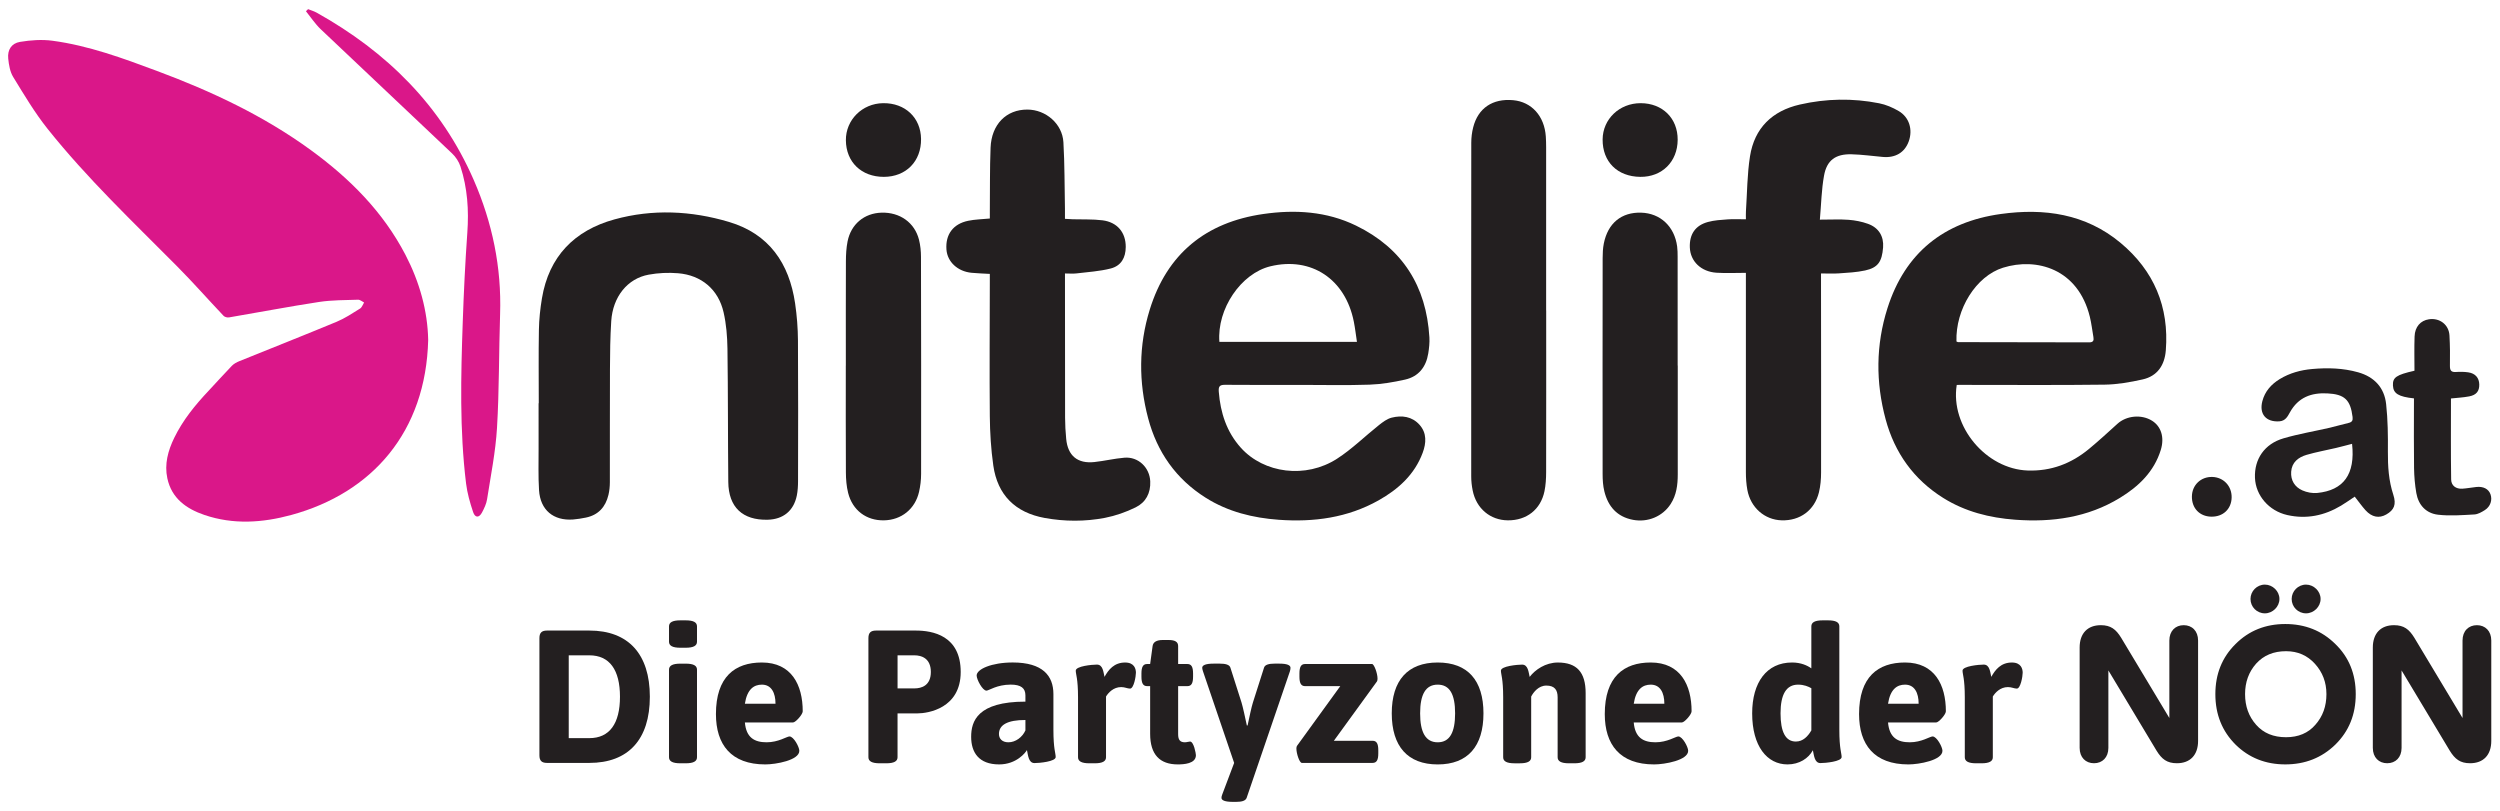 <?xml version="1.0" encoding="UTF-8" standalone="no"?>
<svg
   xmlns:dc="http://purl.org/dc/elements/1.1/"
   xmlns:cc="http://creativecommons.org/ns#"
   xmlns:rdf="http://www.w3.org/1999/02/22-rdf-syntax-ns#"
   xmlns:svg="http://www.w3.org/2000/svg"
   xmlns="http://www.w3.org/2000/svg"
   viewBox="0 0 246.667 80"
   height="80"
   width="246.667"
   xml:space="preserve"
   id="svg2"
   version="1.1"><defs
     id="defs6"><clipPath
       id="clipPath18"
       clipPathUnits="userSpaceOnUse"><path
         id="path16"
         d="M 0,60 H 185 V 0 H 0 Z" /></clipPath></defs><g
     transform="matrix(1.333,0,0,-1.333,0,80)"
     id="g10"><g
       id="g12"><g
         clip-path="url(#clipPath18)"
         id="g14"><g
           transform="translate(31.694,34.852)"
           id="g20"><path
             id="path22"
             style="fill:#da1789;fill-opacity:1;fill-rule:nonzero;stroke:none"
             d="m 0,0 c -0.171,-6.803 -4.139,-11.318 -10.128,-12.953 -2.135,-0.583 -4.297,-0.729 -6.435,-0.001 -1.339,0.456 -2.427,1.228 -2.745,2.713 -0.225,1.051 0.049,2.046 0.511,2.996 0.64,1.317 1.552,2.432 2.548,3.488 0.578,0.613 1.136,1.244 1.722,1.848 0.147,0.151 0.354,0.26 0.553,0.341 2.398,0.973 4.806,1.92 7.196,2.913 0.611,0.254 1.174,0.63 1.739,0.981 0.138,0.086 0.198,0.295 0.295,0.447 -0.149,0.072 -0.3,0.211 -0.446,0.206 -0.965,-0.033 -1.94,-0.022 -2.89,-0.167 -2.226,-0.341 -4.439,-0.765 -6.659,-1.142 -0.127,-0.022 -0.319,0.025 -0.403,0.113 -1.157,1.221 -2.269,2.486 -3.454,3.679 -3.282,3.304 -6.664,6.515 -9.574,10.164 -0.955,1.197 -1.745,2.531 -2.548,3.841 -0.237,0.386 -0.319,0.897 -0.367,1.362 -0.066,0.636 0.234,1.128 0.873,1.234 0.786,0.131 1.617,0.19 2.402,0.085 2.679,-0.36 5.205,-1.292 7.723,-2.231 4.034,-1.503 7.911,-3.318 11.407,-5.868 C -5.809,11.955 -3.342,9.49 -1.683,6.301 -0.634,4.285 -0.042,2.146 0,0" /></g><g
           transform="translate(144.814,34.741)"
           id="g24"><path
             id="path26"
             style="fill:#231f20;fill-opacity:1;fill-rule:nonzero;stroke:none"
             d="M 0,0 C 0.059,-0.026 0.088,-0.05 0.115,-0.05 3.354,-0.056 6.594,-0.058 9.832,-0.067 10.131,-0.068 10.181,0.08 10.137,0.326 10.049,0.826 9.994,1.334 9.873,1.825 8.998,5.392 5.92,6.233 3.445,5.458 1.447,4.833 -0.076,2.383 0,0 m 0.021,-3.216 c -0.49,-3.077 2.176,-6.234 5.258,-6.337 1.725,-0.057 3.217,0.511 4.526,1.593 0.721,0.597 1.414,1.231 2.107,1.862 0.67,0.612 1.785,0.72 2.567,0.229 0.673,-0.423 0.931,-1.233 0.646,-2.159 -0.498,-1.613 -1.637,-2.702 -3.022,-3.548 -2.386,-1.458 -5.015,-1.822 -7.754,-1.619 -1.896,0.14 -3.704,0.595 -5.33,1.613 -2.189,1.371 -3.593,3.345 -4.261,5.818 -0.74,2.746 -0.729,5.505 0.135,8.224 1.302,4.104 4.18,6.389 8.388,6.974 C 6.492,9.88 9.56,9.454 12.145,7.299 14.617,5.238 15.752,2.561 15.496,-0.665 15.41,-1.747 14.881,-2.564 13.782,-2.81 12.859,-3.017 11.906,-3.185 10.965,-3.197 7.53,-3.242 4.096,-3.215 0.662,-3.215 0.455,-3.216 0.25,-3.216 0.021,-3.216" /></g><g
           transform="translate(90.257,34.711)"
           id="g28"><path
             id="path30"
             style="fill:#231f20;fill-opacity:1;fill-rule:nonzero;stroke:none"
             d="M 0,0 H 10.182 C 10.102,0.53 10.046,1.016 9.951,1.495 9.327,4.649 6.801,6.323 3.779,5.594 1.6,5.068 -0.187,2.439 0,0 m 6.008,-3.186 c -1.86,0 -3.72,-0.012 -5.58,0.007 -0.41,0.004 -0.504,-0.118 -0.472,-0.521 0.123,-1.549 0.579,-2.964 1.63,-4.135 1.711,-1.907 4.809,-2.308 7.12,-0.817 1.113,0.716 2.072,1.672 3.116,2.5 0.28,0.22 0.592,0.455 0.926,0.541 0.76,0.191 1.51,0.093 2.065,-0.525 0.551,-0.615 0.5,-1.356 0.236,-2.07 -0.6,-1.62 -1.807,-2.704 -3.267,-3.526 -2.295,-1.289 -4.787,-1.623 -7.376,-1.438 -1.929,0.139 -3.769,0.592 -5.42,1.633 -2.199,1.387 -3.597,3.383 -4.258,5.877 -0.711,2.683 -0.705,5.386 0.117,8.044 1.281,4.143 4.156,6.468 8.409,7.08 2.35,0.339 4.683,0.199 6.858,-0.858 3.437,-1.672 5.208,-4.479 5.433,-8.275 0.023,-0.392 -0.022,-0.796 -0.084,-1.186 -0.16,-1.003 -0.716,-1.714 -1.718,-1.939 -0.862,-0.193 -1.749,-0.344 -2.63,-0.374 C 9.411,-3.227 7.709,-3.186 6.008,-3.186" /></g><g
           transform="translate(39.879,30.165)"
           id="g32"><path
             id="path34"
             style="fill:#231f20;fill-opacity:1;fill-rule:nonzero;stroke:none"
             d="m 0,0 c 0,1.812 -0.022,3.625 0.01,5.437 0.014,0.775 0.096,1.556 0.223,2.322 0.516,3.11 2.406,5.035 5.371,5.852 2.82,0.777 5.682,0.644 8.475,-0.188 2.968,-0.884 4.456,-3.06 4.894,-6.025 0.134,-0.909 0.206,-1.835 0.212,-2.753 0.024,-3.466 0.012,-6.932 0.006,-10.397 -10e-4,-0.363 -0.02,-0.734 -0.093,-1.089 -0.231,-1.122 -1.009,-1.751 -2.154,-1.779 -1.859,-0.045 -2.898,0.929 -2.916,2.796 -0.032,3.29 -0.016,6.581 -0.062,9.871 C 13.953,4.946 13.88,5.864 13.679,6.737 13.291,8.426 12.042,9.481 10.314,9.625 9.594,9.685 8.844,9.65 8.134,9.52 6.558,9.232 5.481,7.879 5.364,6.081 5.288,4.909 5.275,3.731 5.27,2.556 5.257,-0.242 5.269,-3.04 5.262,-5.838 5.261,-6.152 5.231,-6.475 5.158,-6.779 4.946,-7.676 4.409,-8.273 3.482,-8.462 3.172,-8.525 2.856,-8.578 2.541,-8.602 1.086,-8.709 0.113,-7.902 0.02,-6.437 -0.045,-5.408 -0.009,-4.373 -0.013,-3.339 -0.017,-2.227 -0.014,-1.113 -0.014,0 Z" /></g><g
           transform="translate(134.704,43.757)"
           id="g36"><path
             id="path38"
             style="fill:#231f20;fill-opacity:1;fill-rule:nonzero;stroke:none"
             d="M 0,0 C 0.827,0 1.479,0.037 2.126,-0.012 2.61,-0.049 3.106,-0.145 3.563,-0.31 4.364,-0.599 4.741,-1.242 4.68,-2.055 4.598,-3.115 4.296,-3.555 3.351,-3.761 2.721,-3.899 2.063,-3.929 1.417,-3.976 0.993,-4.007 0.565,-3.982 0.085,-3.982 v -0.564 c 0.004,-4.723 0.012,-9.446 0.005,-14.168 -0.001,-0.49 -0.042,-0.99 -0.157,-1.464 -0.325,-1.335 -1.401,-2.12 -2.766,-2.078 -1.258,0.039 -2.292,0.941 -2.534,2.248 -0.08,0.433 -0.109,0.885 -0.109,1.326 -0.006,4.691 0,9.382 0,14.073 v 0.671 c -0.75,0 -1.462,-0.037 -2.169,0.008 -1.155,0.075 -1.942,0.847 -1.98,1.872 -0.036,0.97 0.399,1.628 1.338,1.885 0.469,0.129 0.97,0.158 1.459,0.193 0.425,0.031 0.854,0.006 1.354,0.006 0,0.224 -0.011,0.409 0.002,0.592 0.09,1.36 0.09,2.735 0.301,4.076 0.33,2.086 1.64,3.356 3.686,3.825 C 0.459,8.964 2.426,9.001 4.384,8.614 4.887,8.515 5.389,8.3 5.834,8.039 6.622,7.576 6.892,6.659 6.577,5.789 6.28,4.972 5.594,4.559 4.661,4.641 3.887,4.709 3.114,4.819 2.339,4.838 1.165,4.867 0.511,4.398 0.309,3.259 0.12,2.225 0.102,1.158 0,0" /></g><g
           transform="translate(73.265,39.741)"
           id="g40"><path
             id="path42"
             style="fill:#231f20;fill-opacity:1;fill-rule:nonzero;stroke:none"
             d="m 0,0 c -0.498,0.029 -0.925,0.042 -1.35,0.082 -1.033,0.099 -1.795,0.811 -1.861,1.722 -0.08,1.111 0.487,1.893 1.605,2.127 0.507,0.106 1.034,0.112 1.607,0.169 0,0.196 -0.002,0.384 0,0.571 0.015,1.558 -0.007,3.117 0.055,4.672 0.069,1.732 1.165,2.826 2.725,2.82 C 4.148,12.158 5.368,11.112 5.447,9.746 5.542,8.114 5.529,6.475 5.561,4.839 5.566,4.603 5.562,4.367 5.562,4.076 5.778,4.064 5.961,4.049 6.144,4.044 6.874,4.022 7.611,4.058 8.333,3.968 9.439,3.83 10.069,3.062 10.061,1.989 10.055,1.195 9.718,0.599 8.949,0.401 8.129,0.191 7.266,0.14 6.42,0.037 6.157,0.005 5.888,0.032 5.563,0.032 v -0.564 c 0.001,-3.37 -10e-4,-6.74 0.008,-10.111 0.001,-0.523 0.033,-1.048 0.082,-1.57 0.118,-1.248 0.844,-1.85 2.093,-1.712 0.741,0.081 1.473,0.259 2.215,0.321 1.027,0.088 1.87,-0.727 1.913,-1.753 0.037,-0.873 -0.333,-1.555 -1.079,-1.922 -0.715,-0.352 -1.496,-0.626 -2.278,-0.778 -1.475,-0.282 -2.972,-0.277 -4.458,-0.007 -2.167,0.395 -3.488,1.692 -3.801,3.878 -0.173,1.207 -0.247,2.435 -0.259,3.655 -0.03,3.306 -0.003,6.613 0.001,9.919 z" /></g><g
           transform="translate(114.447,37.035)"
           id="g44"><path
             id="path46"
             style="fill:#231f20;fill-opacity:1;fill-rule:nonzero;stroke:none"
             d="m 0,0 c 0,-3.99 0.005,-7.982 -0.004,-11.972 -0.002,-0.472 -0.028,-0.957 -0.125,-1.418 -0.285,-1.351 -1.323,-2.154 -2.703,-2.145 -1.309,0.009 -2.344,0.876 -2.609,2.209 -0.069,0.341 -0.108,0.692 -0.108,1.039 -0.006,8.235 -0.004,16.47 0.004,24.706 0,0.377 0.047,0.764 0.14,1.13 0.36,1.43 1.444,2.155 2.963,2.015 1.362,-0.125 2.313,-1.172 2.414,-2.687 0.035,-0.523 0.022,-1.049 0.024,-1.573 0.002,-3.768 0,-7.536 0,-11.304 z" /></g><g
           transform="translate(62.608,32.952)"
           id="g48"><path
             id="path50"
             style="fill:#231f20;fill-opacity:1;fill-rule:nonzero;stroke:none"
             d="m 0,0 c 0,2.575 -0.006,5.15 0.005,7.725 0.002,0.49 0.028,0.988 0.123,1.467 0.252,1.278 1.236,2.092 2.51,2.13 1.36,0.04 2.455,-0.732 2.777,-2.004 C 5.519,8.907 5.561,8.47 5.562,8.045 5.575,2.689 5.578,-2.668 5.571,-8.023 5.57,-8.465 5.517,-8.915 5.418,-9.346 5.126,-10.619 4.106,-11.43 2.819,-11.452 1.524,-11.477 0.494,-10.713 0.17,-9.423 0.048,-8.936 0.007,-8.419 0.004,-7.914 -0.012,-5.275 -0.003,-2.637 -0.003,0.001 -0.002,0 -0.001,0 0,0" /></g><g
           transform="translate(124.185,32.953)"
           id="g52"><path
             id="path54"
             style="fill:#231f20;fill-opacity:1;fill-rule:nonzero;stroke:none"
             d="m 0,0 c 0,-2.686 0.002,-5.372 0,-8.06 0,-0.772 -0.095,-1.526 -0.529,-2.191 -0.598,-0.917 -1.689,-1.37 -2.78,-1.165 -1.185,0.223 -1.851,0.99 -2.125,2.114 -0.101,0.41 -0.127,0.849 -0.127,1.275 -0.007,5.325 -0.004,10.65 0.002,15.974 0,0.363 0.016,0.734 0.086,1.089 0.3,1.508 1.305,2.328 2.764,2.285 1.422,-0.043 2.467,-1.02 2.664,-2.501 C -0.012,8.569 -0.01,8.313 -0.009,8.059 -0.007,5.373 -0.007,2.687 -0.007,0 Z" /></g><g
           transform="translate(22.803,59.338)"
           id="g56"><path
             id="path58"
             style="fill:#da1789;fill-opacity:1;fill-rule:nonzero;stroke:none"
             d="m 0,0 c 0.216,-0.087 0.445,-0.152 0.646,-0.265 5.183,-2.898 9.223,-6.879 11.618,-12.384 1.374,-3.158 2.064,-6.46 1.95,-9.922 -0.093,-2.811 -0.062,-5.627 -0.23,-8.433 -0.105,-1.767 -0.462,-3.521 -0.735,-5.277 -0.052,-0.336 -0.212,-0.668 -0.373,-0.974 -0.216,-0.409 -0.512,-0.411 -0.66,0.03 -0.23,0.688 -0.433,1.399 -0.521,2.114 -0.485,3.973 -0.384,7.962 -0.246,11.949 0.076,2.207 0.182,4.414 0.339,6.616 0.119,1.669 0.011,3.301 -0.505,4.891 -0.115,0.355 -0.347,0.713 -0.619,0.971 C 7.428,-7.609 4.169,-4.558 0.933,-1.483 0.521,-1.091 0.204,-0.6 -0.157,-0.154 -0.105,-0.102 -0.053,-0.051 0,0" /></g><g
           transform="translate(174.097,27.163)"
           id="g60"><path
             id="path62"
             style="fill:#231f20;fill-opacity:1;fill-rule:nonzero;stroke:none"
             d="m 0,0 c -0.4,-0.102 -0.794,-0.212 -1.191,-0.305 -0.725,-0.171 -1.461,-0.301 -2.176,-0.51 -0.609,-0.178 -1.094,-0.551 -1.141,-1.252 -0.043,-0.635 0.262,-1.127 0.829,-1.379 0.334,-0.148 0.745,-0.226 1.105,-0.19 C -0.63,-3.44 0.249,-2.258 0,0 m 0.197,-3.909 c -0.351,-0.233 -0.674,-0.464 -1.013,-0.667 -1.237,-0.741 -2.564,-1.015 -3.982,-0.694 -1.36,0.308 -2.335,1.445 -2.389,2.748 -0.059,1.386 0.701,2.517 2.109,2.929 1.127,0.33 2.291,0.524 3.437,0.787 0.464,0.108 0.921,0.247 1.385,0.354 0.251,0.059 0.326,0.178 0.294,0.438 -0.157,1.278 -0.594,1.685 -1.87,1.749 C -3.023,3.794 -3.982,3.44 -4.595,2.341 -4.764,2.038 -4.926,1.696 -5.383,1.665 -6.363,1.599 -6.889,2.199 -6.642,3.154 -6.451,3.89 -5.98,4.411 -5.349,4.796 -4.615,5.242 -3.806,5.462 -2.957,5.538 -1.809,5.641 -0.669,5.61 0.449,5.295 1.643,4.959 2.387,4.164 2.521,2.946 2.649,1.782 2.661,0.601 2.651,-0.573 2.643,-1.663 2.709,-2.726 3.053,-3.77 3.289,-4.491 3.112,-4.899 2.531,-5.229 2,-5.533 1.467,-5.434 0.995,-4.915 0.719,-4.608 0.482,-4.268 0.197,-3.909" /></g><g
           transform="translate(178.679,30.527)"
           id="g64"><path
             id="path66"
             style="fill:#231f20;fill-opacity:1;fill-rule:nonzero;stroke:none"
             d="m 0,0 c -1.154,0.124 -1.527,0.362 -1.556,0.949 -0.029,0.6 0.236,0.79 1.593,1.098 0,0.831 -0.023,1.686 0.008,2.538 C 0.07,5.301 0.488,5.763 1.108,5.855 1.9,5.974 2.581,5.46 2.627,4.66 2.67,3.915 2.674,3.167 2.661,2.421 2.655,2.073 2.751,1.927 3.115,1.954 3.414,1.976 3.721,1.97 4.018,1.928 4.537,1.854 4.822,1.521 4.833,1.034 4.844,0.544 4.626,0.251 4.09,0.149 3.643,0.063 3.184,0.042 2.738,-0.006 c 0,-2.009 -0.017,-4.005 0.014,-6.001 0.008,-0.447 0.35,-0.707 0.824,-0.678 0.348,0.023 0.692,0.09 1.038,0.127 0.523,0.057 0.909,-0.146 1.05,-0.541 C 5.814,-7.518 5.663,-8.001 5.25,-8.265 5.014,-8.416 4.737,-8.576 4.471,-8.591 3.575,-8.64 2.665,-8.714 1.78,-8.61 0.901,-8.509 0.329,-7.9 0.174,-7.009 0.069,-6.401 0.016,-5.778 0.006,-5.161 -0.017,-3.62 -0.002,-2.078 -0.002,-0.537 0,-0.366 0,-0.195 0,0" /></g><g
           transform="translate(124.179,49.666)"
           id="g68"><path
             id="path70"
             style="fill:#231f20;fill-opacity:1;fill-rule:nonzero;stroke:none"
             d="m 0,0 c -0.009,-1.622 -1.16,-2.761 -2.771,-2.742 -1.694,0.02 -2.797,1.119 -2.784,2.771 0.013,1.508 1.246,2.684 2.815,2.683 C -1.121,2.71 0.01,1.591 0,0" /></g><g
           transform="translate(62.611,49.63)"
           id="g72"><path
             id="path74"
             style="fill:#231f20;fill-opacity:1;fill-rule:nonzero;stroke:none"
             d="M 0,0 C -0.014,1.509 1.208,2.729 2.756,2.748 4.384,2.771 5.545,1.675 5.564,0.1 5.583,-1.555 4.454,-2.704 2.808,-2.706 1.15,-2.706 0.015,-1.613 0,0" /></g><g
           transform="translate(165.183,23.194)"
           id="g76"><path
             id="path78"
             style="fill:#231f20;fill-opacity:1;fill-rule:nonzero;stroke:none"
             d="m 0,0 c -0.016,-0.856 -0.635,-1.439 -1.511,-1.422 -0.864,0.018 -1.446,0.63 -1.43,1.504 0.014,0.839 0.667,1.46 1.509,1.436 C -0.601,1.496 0.016,0.843 0,0" /></g><g
           transform="translate(42.097,11.509)"
           id="g80"><path
             id="path82"
             style="fill:#231f20;fill-opacity:1;fill-rule:nonzero;stroke:none"
             d="m 0,0 v -6.13 h 1.525 c 1.498,0 2.268,1.078 2.268,3.064 C 3.793,-1.078 3.023,0 1.525,0 Z m 6.004,-3.066 c 0,-3.163 -1.595,-4.898 -4.479,-4.898 H -1.61 c -0.392,0 -0.56,0.167 -0.56,0.559 v 8.678 c 0,0.392 0.168,0.56 0.56,0.56 H 1.525 C 4.409,1.834 6.004,0.098 6.004,-3.066" /></g><g
           transform="translate(51.591,10.446)"
           id="g84"><path
             id="path86"
             style="fill:#231f20;fill-opacity:1;fill-rule:nonzero;stroke:none"
             d="m 0,0 v -6.481 c 0,-0.294 -0.252,-0.448 -0.839,-0.448 h -0.393 c -0.588,0 -0.84,0.155 -0.84,0.448 V 0 c 0,0.294 0.252,0.447 0.84,0.447 h 0.393 C -0.252,0.448 0,0.294 0,0 M 0,3.205 V 2.072 C 0,1.777 -0.252,1.624 -0.839,1.624 h -0.393 c -0.588,0 -0.84,0.154 -0.84,0.448 v 1.133 c 0,0.295 0.252,0.447 0.84,0.447 h 0.393 C -0.252,3.652 0,3.5 0,3.205" /></g><g
           transform="translate(55.135,7.925)"
           id="g88"><path
             id="path90"
             style="fill:#231f20;fill-opacity:1;fill-rule:nonzero;stroke:none"
             d="M 0,0 H 2.267 C 2.267,0.812 1.959,1.414 1.259,1.414 0.672,1.414 0.167,1.08 0,0 m 4.282,-0.558 c 0,-0.239 -0.531,-0.826 -0.714,-0.826 H 0 c 0.098,-1.119 0.699,-1.469 1.609,-1.469 0.882,0 1.498,0.433 1.693,0.433 0.309,0 0.728,-0.782 0.728,-1.064 0,-0.699 -1.735,-1.007 -2.52,-1.007 -2.532,0 -3.652,1.469 -3.652,3.724 0,2.756 1.399,3.82 3.4,3.82 2.199,-0.002 3.024,-1.666 3.024,-3.611" /></g><g
           transform="translate(66.436,11.509)"
           id="g92"><path
             id="path94"
             style="fill:#231f20;fill-opacity:1;fill-rule:nonzero;stroke:none"
             d="m 0,0 v -2.449 h 1.246 c 0.531,0 1.218,0.21 1.218,1.217 C 2.464,-0.223 1.778,0 1.246,0 Z m 4.674,-1.232 c 0,-2.701 -2.436,-3.065 -3.19,-3.065 h -1.485 v -3.247 c 0,-0.294 -0.252,-0.448 -0.839,-0.448 h -0.477 c -0.588,0 -0.84,0.155 -0.84,0.448 v 8.817 c 0,0.392 0.168,0.56 0.56,0.56 H 1.341 C 2.589,1.834 4.674,1.47 4.674,-1.232" /></g><g
           transform="translate(73.941,5.687)"
           id="g96"><path
             id="path98"
             style="fill:#231f20;fill-opacity:1;fill-rule:nonzero;stroke:none"
             d="m 0,0 c 0,-0.35 0.239,-0.616 0.699,-0.616 0.532,0 1.036,0.378 1.26,0.881 v 0.77 C 0.631,1.037 0,0.672 0,0 M 4.031,2.953 V 0.322 c 0,-1.441 0.168,-1.735 0.168,-2.029 0,-0.337 -1.218,-0.447 -1.568,-0.447 -0.447,0 -0.476,0.588 -0.559,0.964 -0.098,-0.182 -0.77,-1.063 -2.058,-1.063 -1.512,0 -2.071,0.896 -2.071,2.043 0,1.149 0.461,2.604 4.016,2.604 v 0.462 c 0,0.531 -0.321,0.798 -1.091,0.798 -1.021,0 -1.623,-0.447 -1.792,-0.447 -0.294,0 -0.727,0.826 -0.727,1.12 0,0.475 1.12,0.965 2.673,0.965 C 3.234,5.29 4.031,4.312 4.031,2.953" /></g><g
           transform="translate(84.079,10.221)"
           id="g100"><path
             id="path102"
             style="fill:#231f20;fill-opacity:1;fill-rule:nonzero;stroke:none"
             d="m 0,0 c 0,-0.266 -0.154,-1.175 -0.434,-1.175 -0.197,0 -0.379,0.112 -0.658,0.112 -0.574,0 -0.952,-0.42 -1.121,-0.699 v -4.495 c 0,-0.292 -0.251,-0.447 -0.84,-0.447 h -0.392 c -0.588,0 -0.84,0.156 -0.84,0.447 v 4.438 c 0,1.4 -0.168,1.694 -0.168,1.973 0,0.336 1.218,0.448 1.568,0.448 0.447,0 0.476,-0.56 0.561,-0.909 0.292,0.532 0.713,1.063 1.525,1.063 C -0.111,0.755 0,0.28 0,0" /></g><g
           transform="translate(87.204,12.196)"
           id="g104"><path
             id="path106"
             style="fill:#231f20;fill-opacity:1;fill-rule:nonzero;stroke:none"
             d="m 0,0 v -1.331 h 0.685 c 0.294,0 0.42,-0.209 0.42,-0.7 v -0.237 c 0,-0.491 -0.126,-0.7 -0.42,-0.7 H 0 v -3.555 c 0,-0.42 0.14,-0.602 0.504,-0.602 0.125,0 0.294,0.056 0.377,0.056 0.28,0 0.435,-0.896 0.435,-1.008 0,-0.643 -0.91,-0.685 -1.344,-0.685 -1.316,0 -2.044,0.714 -2.044,2.267 v 3.527 h -0.224 c -0.294,0 -0.42,0.209 -0.42,0.7 v 0.237 c 0,0.491 0.126,0.7 0.42,0.7 h 0.224 L -1.89,0 c 0.041,0.294 0.294,0.447 0.756,0.447 H -0.7 C -0.21,0.447 0,0.294 0,0" /></g><g
           transform="translate(95.521,10.585)"
           id="g108"><path
             id="path110"
             style="fill:#231f20;fill-opacity:1;fill-rule:nonzero;stroke:none"
             d="m 0,0 c 0,-0.069 -0.013,-0.154 -0.041,-0.252 l -3.206,-9.377 c -0.084,-0.225 -0.377,-0.294 -0.784,-0.294 h -0.238 c -0.573,0 -0.84,0.113 -0.84,0.294 0,0.07 0.015,0.154 0.056,0.252 l 0.882,2.337 -2.309,6.788 c -0.028,0.098 -0.055,0.183 -0.055,0.252 0,0.196 0.265,0.309 0.854,0.309 h 0.447 c 0.405,0 0.714,-0.071 0.784,-0.294 l 0.826,-2.59 c 0.098,-0.322 0.265,-1.091 0.392,-1.693 h 0.056 c 0.125,0.602 0.294,1.386 0.392,1.693 l 0.826,2.59 c 0.07,0.223 0.377,0.294 0.784,0.294 h 0.336 C -0.253,0.31 0,0.196 0,0" /></g><g
           transform="translate(101.963,9.787)"
           id="g112"><path
             id="path114"
             style="fill:#231f20;fill-opacity:1;fill-rule:nonzero;stroke:none"
             d="m 0,0 c 0,-0.097 -0.013,-0.167 -0.042,-0.21 l -3.191,-4.394 h 2.869 c 0.294,0 0.42,-0.209 0.42,-0.7 v -0.238 c 0,-0.49 -0.126,-0.699 -0.42,-0.699 H -5.6 c -0.181,0 -0.406,0.699 -0.406,1.063 0,0.084 0.015,0.155 0.043,0.196 l 3.205,4.423 h -2.604 c -0.294,0 -0.419,0.211 -0.419,0.699 v 0.24 c 0,0.489 0.125,0.699 0.419,0.699 h 4.956 C -0.253,1.078 0,0.392 0,0" /></g><g
           transform="translate(105.116,7.212)"
           id="g116"><path
             id="path118"
             style="fill:#231f20;fill-opacity:1;fill-rule:nonzero;stroke:none"
             d="M 0,0 C 0,-1.4 0.405,-2.141 1.301,-2.141 2.197,-2.141 2.589,-1.4 2.589,0 2.589,1.401 2.197,2.127 1.301,2.127 0.405,2.127 0,1.4 0,0 m 4.688,0 c 0,-2.435 -1.16,-3.779 -3.387,-3.779 -2.226,0 -3.401,1.344 -3.401,3.779 0,2.437 1.175,3.765 3.401,3.765 2.227,0 3.387,-1.328 3.387,-3.765" /></g><g
           transform="translate(117.367,8.71)"
           id="g120"><path
             id="path122"
             style="fill:#231f20;fill-opacity:1;fill-rule:nonzero;stroke:none"
             d="m 0,0 v -4.745 c 0,-0.294 -0.253,-0.448 -0.84,-0.448 h -0.392 c -0.589,0 -0.841,0.155 -0.841,0.448 v 4.437 c 0,0.546 -0.223,0.867 -0.838,0.867 -0.574,0 -0.953,-0.49 -1.12,-0.812 v -4.494 c 0,-0.293 -0.253,-0.447 -0.841,-0.447 h -0.392 c -0.587,0 -0.84,0.155 -0.84,0.447 v 4.437 c 0,1.4 -0.167,1.694 -0.167,1.974 0,0.336 1.217,0.447 1.568,0.447 0.447,0 0.475,-0.56 0.56,-0.909 0.405,0.532 1.175,1.064 2.086,1.064 C -0.657,2.266 0,1.553 0,0" /></g><g
           transform="translate(120.927,7.925)"
           id="g124"><path
             id="path126"
             style="fill:#231f20;fill-opacity:1;fill-rule:nonzero;stroke:none"
             d="M 0,0 H 2.266 C 2.266,0.812 1.96,1.414 1.259,1.414 0.67,1.414 0.167,1.08 0,0 m 4.282,-0.558 c 0,-0.239 -0.531,-0.826 -0.713,-0.826 h -3.57 c 0.098,-1.119 0.699,-1.469 1.609,-1.469 0.883,0 1.497,0.433 1.693,0.433 0.307,0 0.728,-0.782 0.728,-1.064 0,-0.699 -1.735,-1.007 -2.521,-1.007 -2.532,0 -3.652,1.469 -3.652,3.724 0,2.756 1.401,3.82 3.402,3.82 2.199,-0.002 3.024,-1.666 3.024,-3.611" /></g><g
           transform="translate(131.793,7.212)"
           id="g128"><path
             id="path130"
             style="fill:#231f20;fill-opacity:1;fill-rule:nonzero;stroke:none"
             d="m 0,0 c 0,-1.359 0.363,-2.085 1.134,-2.085 0.531,0 0.896,0.391 1.147,0.825 V 1.862 C 2.057,1.988 1.735,2.127 1.301,2.127 0.419,2.127 0,1.4 0,0 m 4.352,6.439 v -7.642 c 0,-1.441 0.17,-1.735 0.17,-2.029 0,-0.337 -1.219,-0.447 -1.57,-0.447 -0.447,0 -0.475,0.587 -0.559,0.95 -0.321,-0.601 -1.007,-1.049 -1.876,-1.049 -1.512,0 -2.617,1.343 -2.617,3.78 0,2.281 1.063,3.764 2.953,3.764 0.657,0 1.134,-0.223 1.427,-0.434 v 3.107 c 0,0.295 0.252,0.447 0.842,0.447 h 0.391 c 0.589,0 0.839,-0.152 0.839,-0.447" /></g><g
           transform="translate(139.749,7.925)"
           id="g132"><path
             id="path134"
             style="fill:#231f20;fill-opacity:1;fill-rule:nonzero;stroke:none"
             d="M 0,0 H 2.266 C 2.266,0.812 1.96,1.414 1.26,1.414 0.671,1.414 0.167,1.08 0,0 m 4.282,-0.558 c 0,-0.239 -0.531,-0.826 -0.713,-0.826 H 0 c 0.097,-1.119 0.699,-1.469 1.608,-1.469 0.883,0 1.498,0.433 1.693,0.433 0.308,0 0.728,-0.782 0.728,-1.064 0,-0.699 -1.735,-1.007 -2.52,-1.007 -2.533,0 -3.652,1.469 -3.652,3.724 0,2.756 1.4,3.82 3.401,3.82 2.198,-0.002 3.024,-1.666 3.024,-3.611" /></g><g
           transform="translate(149.716,10.221)"
           id="g136"><path
             id="path138"
             style="fill:#231f20;fill-opacity:1;fill-rule:nonzero;stroke:none"
             d="m 0,0 c 0,-0.266 -0.154,-1.175 -0.433,-1.175 -0.197,0 -0.379,0.112 -0.658,0.112 -0.573,0 -0.952,-0.42 -1.119,-0.699 v -4.495 c 0,-0.292 -0.253,-0.447 -0.841,-0.447 h -0.392 c -0.587,0 -0.841,0.156 -0.841,0.447 v 4.438 c 0,1.4 -0.167,1.694 -0.167,1.973 0,0.336 1.218,0.448 1.569,0.448 0.447,0 0.475,-0.56 0.559,-0.909 0.294,0.532 0.713,1.063 1.525,1.063 C -0.111,0.755 0,0.28 0,0" /></g><g
           transform="translate(159.623,4.455)"
           id="g140"><path
             id="path142"
             style="fill:#231f20;fill-opacity:1;fill-rule:nonzero;stroke:none"
             d="m 0,0 c 0.388,-0.632 0.776,-0.934 1.509,-0.934 0.977,0 1.567,0.603 1.567,1.653 v 7.43 C 3.076,8.853 2.63,9.285 2.012,9.285 1.394,9.285 0.949,8.853 0.949,8.149 V 2.415 L -2.616,8.35 c -0.388,0.633 -0.776,0.935 -1.509,0.935 -0.977,0 -1.566,-0.604 -1.566,-1.653 V 0.201 c 0,-0.704 0.445,-1.135 1.063,-1.135 0.618,0 1.064,0.431 1.064,1.135 v 5.735 z m 4.355,4.182 c 0,-1.509 0.503,-2.745 1.494,-3.736 0.992,-0.978 2.228,-1.466 3.68,-1.466 1.466,0 2.702,0.488 3.708,1.466 1.006,0.991 1.509,2.227 1.509,3.736 0,1.495 -0.503,2.731 -1.509,3.708 C 12.231,8.882 10.995,9.371 9.529,9.371 8.077,9.371 6.841,8.882 5.849,7.89 4.858,6.913 4.355,5.677 4.355,4.182 m 2.199,0 c 0,0.892 0.273,1.639 0.819,2.257 0.56,0.618 1.293,0.92 2.213,0.92 0.877,0 1.581,-0.317 2.142,-0.935 0.56,-0.618 0.848,-1.365 0.848,-2.242 0,-0.905 -0.273,-1.653 -0.82,-2.27 -0.531,-0.618 -1.264,-0.92 -2.17,-0.92 -0.934,0 -1.667,0.302 -2.213,0.92 -0.546,0.617 -0.819,1.365 -0.819,2.27 m 0.402,7.043 c 0,-0.59 0.474,-1.064 1.064,-1.064 0.575,0 1.078,0.489 1.078,1.064 0,0.575 -0.503,1.063 -1.078,1.063 -0.59,0 -1.064,-0.488 -1.064,-1.063 m 3.047,0 c 0,-0.59 0.474,-1.064 1.064,-1.064 0.574,0 1.077,0.489 1.077,1.064 0,0.575 -0.503,1.063 -1.077,1.063 -0.59,0 -1.064,-0.488 -1.064,-1.063 M 21.702,0 c 0.388,-0.632 0.776,-0.934 1.509,-0.934 0.977,0 1.567,0.603 1.567,1.653 v 7.43 c 0,0.704 -0.446,1.136 -1.064,1.136 -0.618,0 -1.064,-0.432 -1.064,-1.136 V 2.415 L 19.086,8.35 C 18.698,8.983 18.31,9.285 17.577,9.285 16.6,9.285 16.01,8.681 16.01,7.632 V 0.201 c 0,-0.704 0.446,-1.135 1.064,-1.135 0.618,0 1.064,0.431 1.064,1.135 v 5.735 z" /></g></g></g></g></svg>